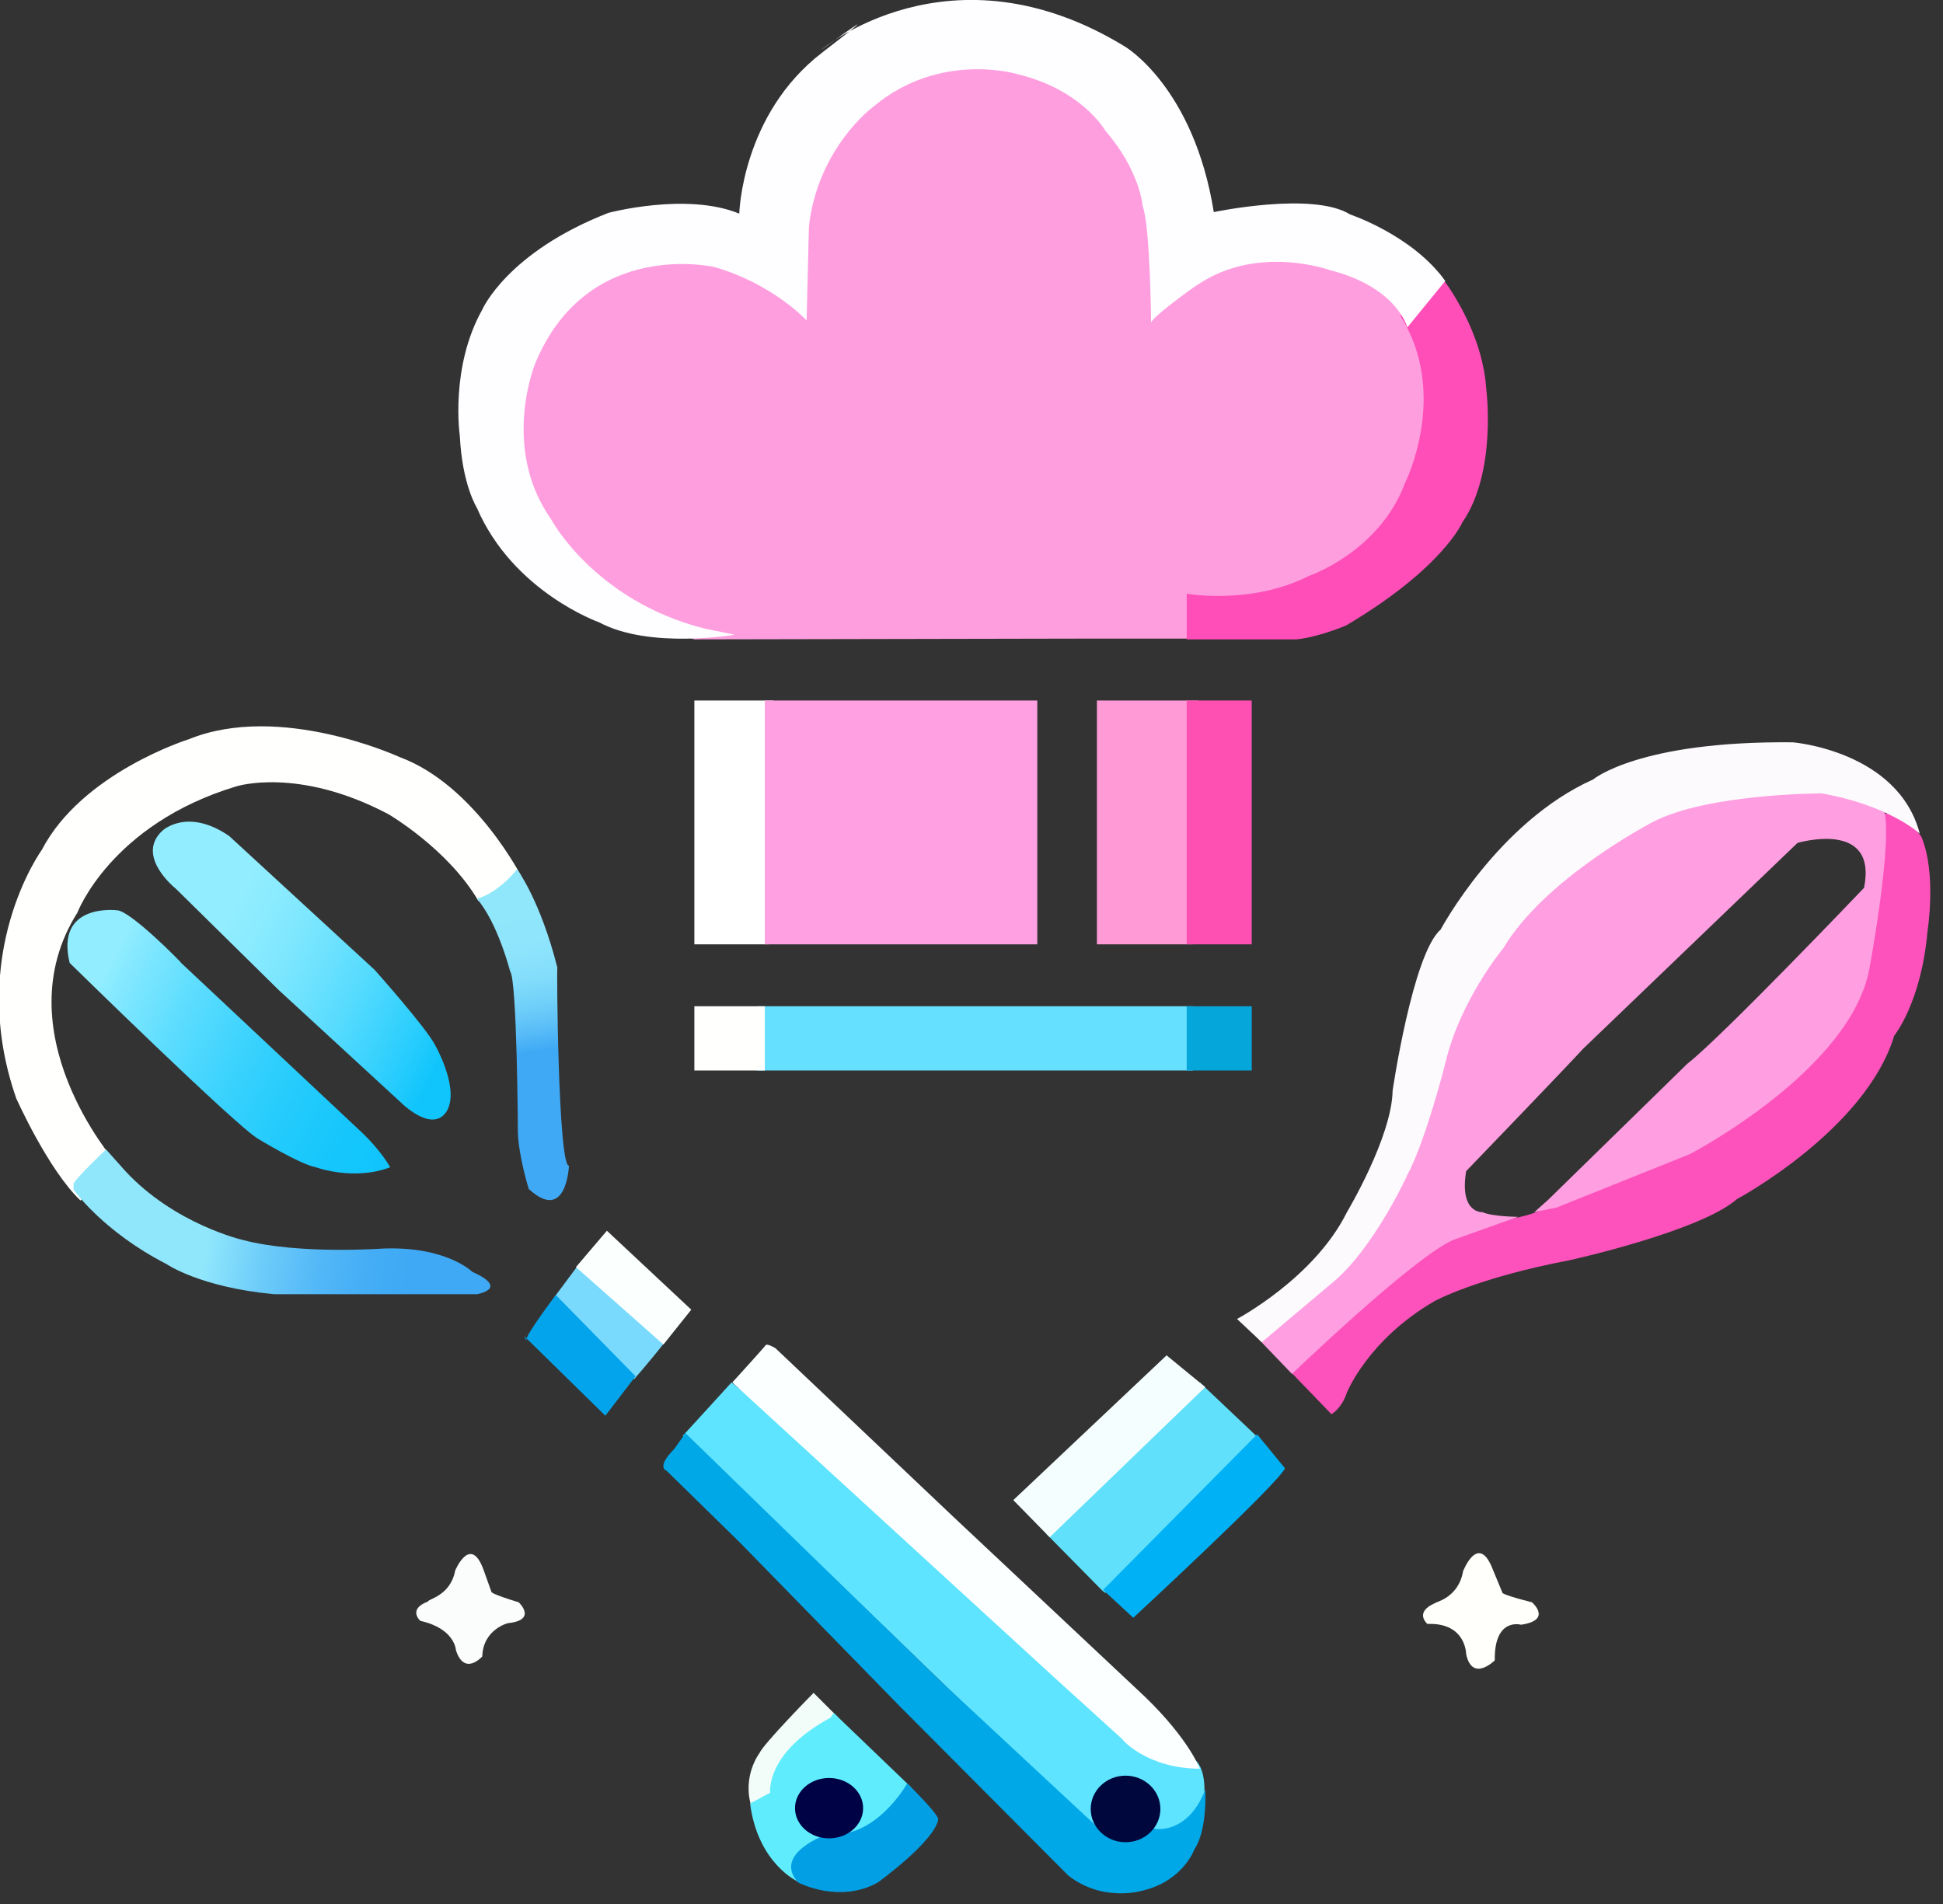 <svg enable-background="new 0 0 251 246" viewBox="0 0 251 246" xmlns="http://www.w3.org/2000/svg">
<rect x="0" y="0" width="251" height="246" fill="#333333" stroke="none"/>
<path fill="#FD52BB" d="M166.5,177l5.5,5.7c0,0,1.3-0.7,2-2.8c0,0,2.7-6.8,11.3-11.8c0,0,5.4-3,17.5-5.3c0,0,16.8-3.7,21.6-7.9
	c0,0,16.6-8.9,20.3-21.1c0,0,3.5-4.3,4.3-13.5c0,0,1.2-7.5-0.8-12.2c0,0-2.3-3.6-5.3-2.9c0,0,0.5,15.4-2,18.7
	c0,0-2.9,14.1-17.4,20.9c0,0-5.9,4.7-19.1,8.8c0,0-4.8,3.2-9,3.8c0,0-7.6,0.5-11.2,3.6c0,0-7.7,3.6-12.8,10.8L166.5,177z"/>
<path fill="#FF9EE1" d="M191.5,156.6c0,0-3,0.2-2.1-5.3c0,0,13.2-13.7,15.1-15.8l27.7-26.6c0,0,10.4-3.1,8.6,5.8
	c0,0-18.4,19.3-22.8,22.7L200,155l-1.8,1.6l2.9-0.6l17.2-6.9c0,0,20.8-10.8,23.2-24c0,0,3.8-20.4,1.3-21.3c0,0-28.1-8.3-44.8,12.8
	c0,0-11.8,12.7-14.5,29.1c0,0-17,28.4-21.3,26.9l4.7,4.9c0,0,15.6-15,20.8-17.3l8.4-3C196.1,157.2,192.9,157.2,191.5,156.6z"/>
<path fill="#FDFAFE" d="M163,173.4l-3.2-3c0,0,10-5.3,14.2-13.8c0,0,5.8-9.7,5.9-15.7c0,0,2.6-17.7,6.2-20.8c0,0,7.4-13.9,19.7-19.4
	c0,0,5.9-5,25.8-4.8c0,0,13.6,1.1,16.4,11.8c0,0-4-3.7-12.7-5.2c0,0-14.7,0-21.8,3.7c0,0-13.9,7.2-19.3,16.3c0,0-5.6,6.7-7.5,14.9
	c0,0-2.5,9.9-4.9,14.4c0,0-4.4,9.7-9.9,14.1L163,173.4z"/>
<polyline fill="#60E0FB" points="135.2,198.2 142.4,205.5 142.8,205.8 162.5,185.7 155,178.6 135.2,197.9 "/>
<path fill="#00B2F5" d="M146.4,209c0,0,18.5-17.1,19.6-19.3l-3.6-4.4l-19.9,20.1L146.4,209z"/>
<polygon fill="#F5FEFE" points="150.7,175.1 155.7,179.2 135.6,198.6 130.9,193.8 "/>
<path fill="#F2FCF9" d="M107.7,221.3l-2.6-2.6c0,0-6.5,6.6-7,7.8c0,0-2.3,3-1,7c0,0,3.1,0.2,2.9-1.5s-0.3-4.3,8.3-10.1L107.7,221.3z
	"/>
<path fill="#5FEDFE" d="M117.7,230.9c0,0-12.2,13.5-14.6,12.2c0,0-5.2-2.3-6.2-10.1l2.6-1.4c0,0-0.7-5.1,7.8-9.7l0.4-0.6
	L117.7,230.9z"/>
<path fill="#029FE4" d="M117.2,230.4c0,0-4.1,7.3-10.2,6.5c0,0-7.3,2.5-3.9,6.3c0,0,5.3,2.8,10.3,0c0,0,7.2-5.2,7.8-8.1
	C121.4,234.5,117.2,230.4,117.2,230.4z"/>
<linearGradient id="SVGID_1_" gradientUnits="userSpaceOnUse" x1="7.297" y1="123.575" x2="52.346" y2="147.069">
	<stop  offset="0.127" style="stop-color:#92EDFF"/>
	<stop  offset="0.185" style="stop-color:#83E8FF"/>
	<stop  offset="0.363" style="stop-color:#5ADCFE"/>
	<stop  offset="0.538" style="stop-color:#3AD2FD"/>
	<stop  offset="0.706" style="stop-color:#23CBFC"/>
	<stop  offset="0.863" style="stop-color:#15C6FC"/>
	<stop  offset="1" style="stop-color:#10C5FC"/>
</linearGradient>
<path fill="url(#SVGID_1_)" d="M15.1,117.6c0,0-8-1-6.1,6.8c0,0,21.2,20.8,24.3,22.7c0,0,5.4,3.3,7.5,3.7c0,0,4.9,1.8,9.6,0
	c0,0-1.2-2.3-4.3-5.1l-22.7-21.3C23.5,124.4,16.8,117.6,15.1,117.6z"/>
<path fill="#FFFFFD" d="M67.5,113.5c0,0-6.1-12.1-15.9-15.7c0,0-15.4-7.1-27.2-2.3c0,0-13.8,4.3-19,14.3c0,0-9.8,13.5-3.3,32.1
	c0,0,4.1,9.2,8.3,13.2l4.4-5.1c0,0-14.5-16.7-4.8-32.1c0,0,4.3-11.4,20.5-16.3c0,0,8-2.6,19.7,3.6c0,0,7.7,4.5,11.6,11.2L67.5,113.5
	z"/>
<linearGradient id="SVGID_2_" gradientUnits="userSpaceOnUse" x1="66.376" y1="118.305" x2="69.287" y2="135.851">
	<stop  offset="0" style="stop-color:#90E7FC"/>
	<stop  offset="0.256" style="stop-color:#8DE4FC"/>
	<stop  offset="0.467" style="stop-color:#83DDFB"/>
	<stop  offset="0.662" style="stop-color:#71D0F9"/>
	<stop  offset="0.846" style="stop-color:#59BDF7"/>
	<stop  offset="1" style="stop-color:#3FA9F5"/>
</linearGradient>
<path fill="url(#SVGID_2_)" d="M73.5,150.6c0,0-0.3,7.5-5.2,3c0,0-1.3-4.2-1.4-7.3c0,0-0.1-19.8-1-20.8c0,0-1.6-6.3-4.3-9.4
	c0,0,2.5-0.5,5.2-3.8c0,0,3,4,5.2,12.7C71.9,124.9,72.1,150.7,73.5,150.6z"/>
<linearGradient id="SVGID_3_" gradientUnits="userSpaceOnUse" x1="27.108" y1="158.405" x2="53.099" y2="162.681">
	<stop  offset="0" style="stop-color:#90E7FC"/>
	<stop  offset="1.191157e-002" style="stop-color:#8EE6FC"/>
	<stop  offset="0.293" style="stop-color:#6CCBF9"/>
	<stop  offset="0.559" style="stop-color:#53B8F7"/>
	<stop  offset="0.802" style="stop-color:#44ADF5"/>
	<stop  offset="1" style="stop-color:#3FA9F5"/>
</linearGradient>
<path fill="url(#SVGID_3_)" d="M13.7,148.5c0,0-3.7,3.5-4.2,4.4v0.8c0,0,3.8,5.4,12,9.6c0,0,4.3,3,13.9,3.9h26.2
	c0,0,4.3-0.7-0.6-2.9c0,0-3.3-3.3-11.5-3c0,0-10.9,0.8-18.1-1.1c0,0-8.8-2-15.2-8.9L13.7,148.5z"/>
<path fill="#79DAFE" d="M74.8,163.3l-3.2,4.3l10.3,10.6c0,0,1.6-1.8,4.4-5.3S74.8,163.3,74.8,163.3z"/>
<polygon fill="#FBFFFE" points="78.4,159 89.3,169.2 85.7,173.7 74.4,163.7 "/>
<path fill="#03A4EB" d="M71.8,167.3c0,0-4,5.3-3.8,5.8s-0.3-0.5-0.3-0.5l10.5,10.3l3.9-5.1L71.8,167.3z"/>
<path fill="#5EE4FF" d="M94.5,178.6l-6.3,6.9l14.6,13.6l38.7,37.4c0,0,0.3,2.3,5.3,1.4s7.4-3.1,7.4-3.1l1.3-2c0,0,0.6-4.1-1.2-5.5"
	/>
<path fill="#01A8E8" d="M155.7,231.2c0,0,0.3,5.2-1.4,7.7c0,0-1.4,4-6.5,5.3c0,0-5.2,1.7-9.8-1.9l-21.8-21.9l-20.6-21.1l-9.5-9.3
	c0,0-1.4-0.4,1-2.8l1.2-1.7l0.2-0.4l32.8,31.9l21.6,20.1l6.1-0.9C148.9,236.3,153.4,237.2,155.7,231.2z"/>
<path fill="#FCFFFF" d="M155,228.5c0,0-1.4-3.8-7.1-9.3L123.2,196l-23-21.8c0,0-1.1-0.7-1.3-0.4s-4.3,4.8-4.3,4.8l41.8,38.3l8.6,7.8
	C144.9,224.7,148.2,228.5,155,228.5z"/>
<ellipse fill="#00073C" cx="145.4" cy="233.7" rx="4.5" ry="4.3"/>
<linearGradient id="SVGID_4_" gradientUnits="userSpaceOnUse" x1="24.207" y1="116.835" x2="58.179" y2="134.551">
	<stop  offset="0.127" style="stop-color:#92EDFF"/>
	<stop  offset="0.248" style="stop-color:#8BEBFF"/>
	<stop  offset="0.427" style="stop-color:#77E5FE"/>
	<stop  offset="0.641" style="stop-color:#56DBFE"/>
	<stop  offset="0.882" style="stop-color:#29CDFD"/>
	<stop  offset="1" style="stop-color:#10C5FC"/>
</linearGradient>
<path fill="url(#SVGID_4_)" d="M22.7,114.8c0,0-5.3-4.2-1.7-7.5c0,0,3.2-3,8.6,0.7l18.8,17.3c0,0,6.6,7.4,7.8,9.7
	c0,0,2.8,4.9,1.8,7.9c0,0-1,3.9-5.7,0l-16.3-15L22.7,114.8z"/>
<path fill="#FBFDFD" d="M58.8,202.9c0,0,2-4.8,3.7,0l1,2.8c0,0,0.2,0.3,3.5,1.3c0,0,2.5,2.3-1.4,2.7c0,0-3.2,0.8-3.3,4.3
	c0,0-2.3,2.6-3.4-0.8c0,0-0.1-2.8-4.6-3.8c0,0-1.7-1.5,1-2.5C55.2,206.6,58.2,206.2,58.8,202.9z"/>
<path fill="#FFFFFB" d="M189,203c0,0,2-5.2,3.9-0.1l1.2,2.9c0,0,0.2,0.3,3.8,1.2c0,0,2.7,2.3-1.4,2.9c0,0-3.5-1-3.4,4.6
	c0,0-2.9,2.9-3.7-0.8c0,0,0-4.1-5-3.9c0,0-1.8-1.5,1-2.7C185.3,207,188.4,206.5,189,203z"/>
<ellipse fill="#000246" cx="107.1" cy="233.6" rx="4.4" ry="3.9"/>
<polyline fill="#66E0FF" points="154.1,130 154.1,138.3 97.8,138.3 97.9,130 "/>
<polygon fill="#FFFFFD" points="97.9,130 98.8,130 98.8,138.3 89.7,138.3 89.7,130 "/>
<rect x="153.3" y="130" fill="#05A7DB" width="8.4" height="8.3"/>
<polyline fill="#FF9AD7" points="154.1,121.7 154.8,90.5 141.7,90.5 141.7,122 154.1,122 "/>
<rect x="153.3" y="90.5" fill="#FE4FB3" width="8.4" height="31.5"/>
<polygon fill="#FFFFFF" points="89.7,90.5 89.7,122 99.3,122 99.9,90.5 "/>
<rect x="98.8" y="90.5" fill="#FFA0E2" width="35.2" height="31.5"/>
<path fill="#FE9EDF" d="M141.7,82.5l-52,0.1c0,0-17.4-5.1-23-20.1c0,0-6.6-26,19-29.6c0,0,11.3-0.4,18.1,7.1c0,0-4.5-21.8,12.4-29.4
	c0,0,32-13,33.4,28c0,0,10-9,22.8-4.6c0,0,16.8,2.9,11.5,26c0,0-6.8,19-29.9,18l0.1,4.5H141.7z"/>
<path fill="#FF4EB8" d="M153.3,82.5v-5.8c0,0,8.3,1.5,15.8-2.3c0,0,9.1-3.1,12.4-12c0,0,5.8-11.5-0.6-21.6l5-5.5c0,0,0.3,0.3,0.7,1
	c1.5,2.1,5,7.6,5.4,14c0,0,1.4,10.7-3.1,17.2c0,0-2.5,5.9-15,13.3c0,0-3.5,1.5-6.4,1.8H153.3z"/>
<path fill="#FEFDFF" d="M148.7,41.8c0,0-0.1-12.6-1.1-15.2c0,0-0.3-4.5-4.8-9.7c0,0-3-5.3-11.3-7.3c0,0-10-3.1-18.7,4.2
	c0,0-7.1,5.2-8.3,15.4l-0.3,12.2c0,0-4.3-4.7-11.9-6.9c0,0-16.3-3.8-23.1,12.3c0,0-4.6,10.9,2,20.3c0,0,5.6,10.5,19.8,14.1l3.9,0.8
	c0,0-11,1.9-17.5-1.6c0,0-11.1-3.9-15.8-14.8c0,0-1.9-3-2.2-9.3c0,0-1.3-8.8,2.9-16.3c0,0,3.2-7.4,16.3-12.5c0,0,10.1-2.7,16.9,0.1
	c0,0,0.3-12.8,10.7-20.8S106,6.5,106,6.5S122.7-7.8,145.3,6c0,0,8.9,5.2,11.5,21.4c0,0,12.8-2.7,17.6,0.3c0,0,8.1,2.7,12.3,8.6
	l-4.9,6c0,0-1.3-5.2-10-7.4c0,0-9.3-3.4-17.1,1.9C154.7,36.7,148.2,41.4,148.7,41.8z"/>
</svg>
